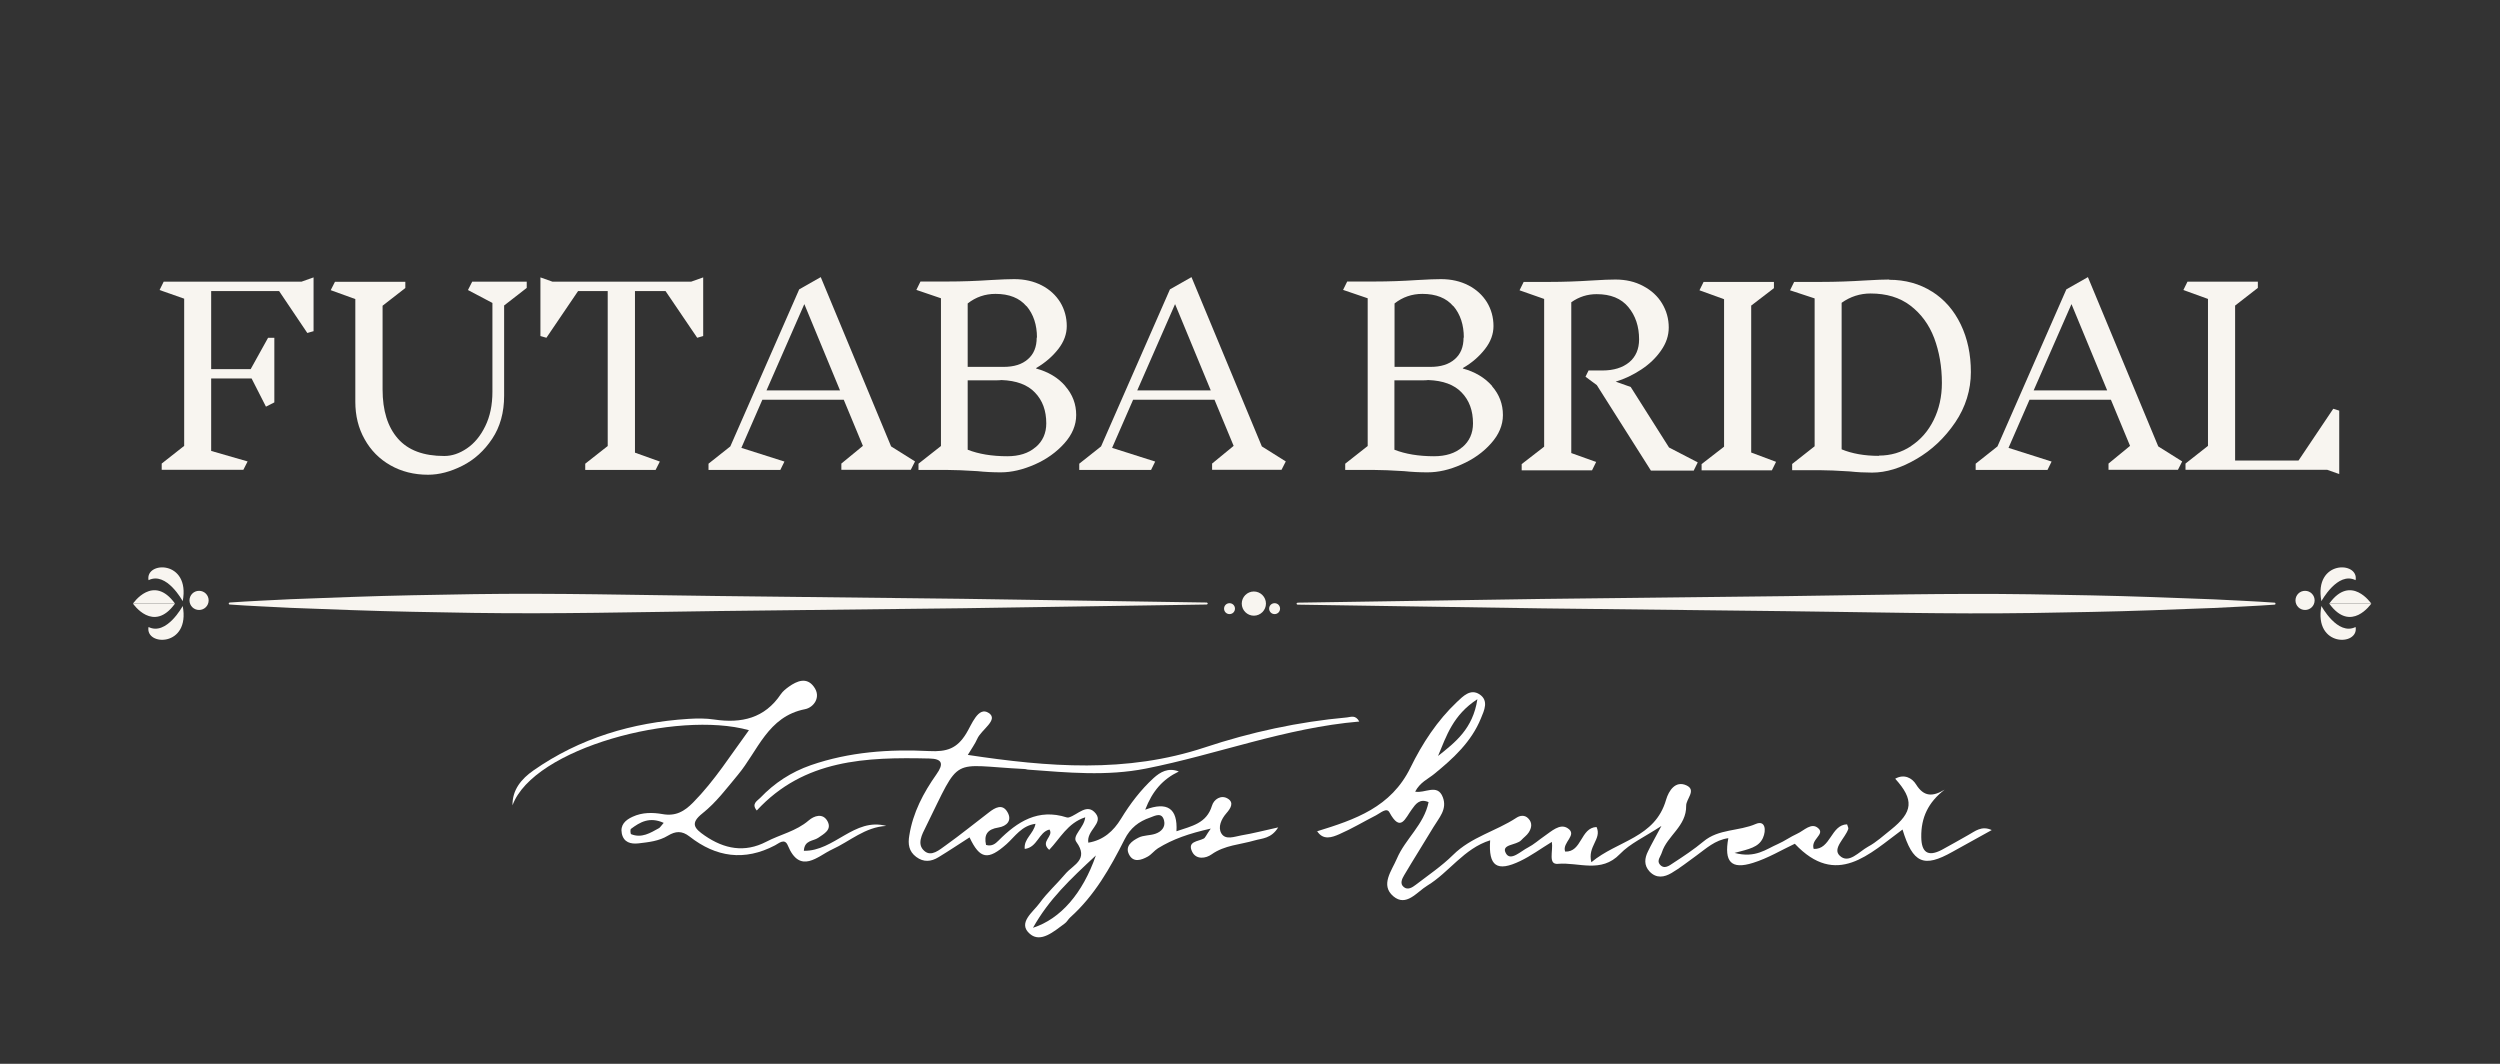 <?xml version="1.0" encoding="UTF-8"?>
<svg id="_レイヤー_2" data-name="レイヤー 2" xmlns="http://www.w3.org/2000/svg" viewBox="0 0 188 80">
  <rect x="0" y="0" width="188" height="80" fill="#333333" stroke="none"/>
  <defs>
    <style>
      .cls-1 {
        fill: #fff;
      }

      .cls-2 {
        fill: none;
      }

      .cls-3 {
        fill: #f8f5f0;
      }
    </style>
  </defs>
  <g id="_ヘッダー" data-name="ヘッダー">
    <rect class="cls-2" width="188" height="80"/>
    <g>
      <g>
        <path class="cls-3" d="M23.56,24.91l-.45.13-2.12-3.15h-5.11v5.87h2.97l1.31-2.36h.47v4.86l-.63.32-1.08-2.12h-3.04v5.45l2.74.79-.32.63h-6.14v-.47l1.69-1.33v-11.07l-1.85-.65.31-.63h10.37l.9-.32v4.05Z"/>
        <path class="cls-3" d="M37.91,22.99v6.77c0,1.26-.3,2.34-.9,3.24-.6.9-1.34,1.57-2.23,2.02-.89.45-1.75.68-2.59.68-1.06,0-2-.24-2.83-.71-.83-.47-1.48-1.13-1.94-1.96-.47-.83-.7-1.77-.7-2.82v-7.72l-1.85-.67.32-.63h5.29v.47l-1.71,1.33v6.3c0,1.58.38,2.81,1.15,3.69.77.88,1.93,1.31,3.49,1.31.58,0,1.14-.19,1.7-.57.56-.38,1.02-.93,1.38-1.67.36-.73.54-1.6.54-2.59v-6.68l-1.84-.97.32-.63h4.1v.47l-1.71,1.33Z"/>
        <path class="cls-3" d="M52.88,25.27l-.45.13-2.38-3.51h-2.3v12.15l1.87.67-.32.63h-5.29v-.47l1.69-1.33v-11.65h-2.23l-2.38,3.51-.45-.13v-4.41l.9.32h10.44l.9-.32v4.41Z"/>
        <path class="cls-3" d="M68.49,35.33h-5.22v-.47l1.62-1.33-1.44-3.47h-6.12l-1.58,3.62,3.24,1.03-.31.63h-5.4v-.47l1.64-1.3,5.18-11.81,1.62-.92,5.29,12.73,1.8,1.13-.32.63ZM60.48,22.88l-2.84,6.48h5.53l-2.68-6.48Z"/>
        <path class="cls-3" d="M80.11,29.04c.55.63.82,1.35.82,2.17,0,.76-.3,1.47-.89,2.13s-1.34,1.2-2.23,1.59-1.74.59-2.55.59c-.6,0-1.19-.03-1.76-.09-.96-.06-1.7-.09-2.23-.09h-2.2v-.47l1.69-1.33v-11.11l-1.85-.63.31-.63h2.03c1.09,0,2.17-.04,3.22-.11.82-.05,1.42-.07,1.8-.07.78,0,1.47.16,2.07.47.6.31,1.06.74,1.39,1.27.32.53.49,1.13.49,1.79,0,.6-.21,1.18-.64,1.73-.43.55-.98,1.03-1.65,1.42l-.02.04c.92.25,1.66.69,2.2,1.32ZM77.19,23.03c-.52-.62-1.3-.93-2.33-.93-.78,0-1.48.24-2.09.72v4.77h2.7c.78,0,1.39-.19,1.83-.58.44-.38.66-.92.66-1.62h.02c0-.96-.26-1.75-.78-2.37ZM77.88,33.63c.53-.45.8-1.05.8-1.79,0-.96-.28-1.73-.85-2.32-.56-.59-1.4-.9-2.52-.94-.08.01-.2.02-.34.02h-2.2v5.22c.82.32,1.81.49,2.99.49h-.02c.89,0,1.6-.22,2.13-.68Z"/>
        <path class="cls-3" d="M96.37,35.33h-5.22v-.47l1.62-1.33-1.44-3.47h-6.12l-1.58,3.62,3.24,1.03-.31.63h-5.4v-.47l1.64-1.3,5.18-11.81,1.62-.92,5.29,12.73,1.8,1.13-.32.63ZM88.36,22.88l-2.84,6.48h5.53l-2.68-6.48Z"/>
        <path class="cls-3" d="M112.2,29.04c.55.63.82,1.35.82,2.17,0,.76-.3,1.47-.89,2.13-.59.67-1.34,1.2-2.23,1.59-.89.4-1.74.59-2.55.59-.6,0-1.19-.03-1.76-.09-.96-.06-1.7-.09-2.23-.09h-2.2v-.47l1.69-1.33v-11.11l-1.85-.63.31-.63h2.03c1.09,0,2.17-.04,3.22-.11.82-.05,1.42-.07,1.8-.07.78,0,1.47.16,2.07.47.6.31,1.06.74,1.39,1.27.32.53.49,1.13.49,1.79,0,.6-.21,1.18-.64,1.73-.43.55-.97,1.03-1.65,1.42l-.02.04c.92.25,1.66.69,2.21,1.32ZM109.29,23.03c-.52-.62-1.3-.93-2.33-.93-.78,0-1.48.24-2.09.72v4.77h2.7c.78,0,1.39-.19,1.83-.58.44-.38.66-.92.66-1.62h.02c0-.96-.26-1.75-.78-2.37ZM109.97,33.63c.53-.45.8-1.05.8-1.79,0-.96-.28-1.73-.85-2.32-.56-.59-1.4-.9-2.52-.94-.08.01-.2.02-.34.02h-2.2v5.22c.82.32,1.81.49,2.99.49h-.02c.89,0,1.6-.22,2.13-.68Z"/>
        <path class="cls-3" d="M127.39,35.39h-3.24l-4.07-6.43-.85-.63.23-.47h1.04c.85,0,1.52-.21,2.02-.62.49-.41.74-.99.74-1.72,0-.97-.27-1.78-.81-2.43s-1.33-.97-2.38-.97c-.7,0-1.33.2-1.91.61v11.34l1.87.67-.31.63h-5.29v-.47l1.69-1.31v-11.11l-1.85-.65.31-.63h1.91c1.09,0,2.18-.04,3.26-.11.77-.05,1.34-.07,1.73-.07.78,0,1.48.16,2.09.49.61.32,1.09.76,1.42,1.31.33.55.5,1.15.5,1.81,0,.6-.19,1.18-.58,1.73-.38.55-.88,1.03-1.49,1.43-.61.4-1.25.71-1.92.91l1.13.4,2.88,4.55,2.16,1.12-.31.63Z"/>
        <path class="cls-3" d="M133.25,35.37h-5.29v-.47l1.69-1.31v-11.09l-1.85-.67.31-.63h5.29v.47l-1.71,1.31v11.05l1.87.7-.31.63Z"/>
        <path class="cls-3" d="M145.28,21.92c.94.59,1.66,1.42,2.17,2.48.51,1.06.76,2.25.76,3.58s-.39,2.63-1.18,3.79c-.79,1.16-1.76,2.08-2.92,2.75-1.16.68-2.27,1.02-3.33,1.02-.56,0-1.13-.03-1.69-.09-.94-.06-1.66-.09-2.16-.09h-2.16v-.47l1.69-1.33v-11.12l-1.85-.61.31-.63h2c1.13,0,2.24-.04,3.35-.11.82-.05,1.42-.07,1.8-.07v.02c1.21,0,2.29.3,3.22.89ZM143.71,33.54c.72-.47,1.29-1.12,1.7-1.95s.62-1.76.62-2.79c0-1.24-.2-2.36-.58-3.38-.39-1.02-.99-1.83-1.79-2.44-.8-.61-1.8-.91-2.99-.91-.79,0-1.52.23-2.18.7v11.02c.78.32,1.71.49,2.79.49l.02-.02c.89,0,1.69-.24,2.41-.71Z"/>
        <path class="cls-3" d="M163.78,35.33h-5.22v-.47l1.62-1.33-1.44-3.47h-6.12l-1.58,3.62,3.24,1.03-.31.63h-5.4v-.47l1.64-1.3,5.18-11.81,1.62-.92,5.29,12.73,1.8,1.13-.32.63ZM155.77,22.88l-2.84,6.48h5.53l-2.68-6.48Z"/>
        <path class="cls-3" d="M175.01,35.33h-10.66v-.47l1.69-1.33v-11.05l-1.85-.67.31-.63h5.29v.47l-1.71,1.33v11.65h4.77l2.61-3.89.45.14v4.77l-.9-.32Z"/>
      </g>
      <g>
        <g>
          <path class="cls-3" d="M92.87,45.77c0,.23-.18.41-.41.41s-.41-.18-.41-.41.18-.41.41-.41.41.18.41.41Z"/>
          <path class="cls-3" d="M96.26,45.77c0,.23-.18.41-.41.41s-.41-.18-.41-.41.18-.41.41-.41.41.18.41.41Z"/>
          <path class="cls-3" d="M95.2,45.39c0,.5-.41.91-.91.91s-.91-.41-.91-.91.41-.91.91-.91.91.41.91.91Z"/>
        </g>
        <g>
          <g>
            <g>
              <g>
                <path class="cls-3" d="M13.16,45.39h-3.16s1.53,2.26,3.16,0Z"/>
                <path class="cls-3" d="M13.74,45.57s-1.22,2.26-2.57,1.58c-.27,1.44,3.16,1.53,2.57-1.58Z"/>
              </g>
              <g>
                <path class="cls-3" d="M13.16,45.39h-3.16s1.53-2.26,3.16,0Z"/>
                <path class="cls-3" d="M13.74,45.21s-1.22-2.26-2.57-1.58c-.27-1.44,3.16-1.53,2.57,1.58Z"/>
              </g>
            </g>
            <path class="cls-3" d="M15.69,45.15c0,.4-.32.72-.72.72s-.72-.32-.72-.72.32-.72.72-.72.72.32.72.72Z"/>
          </g>
          <path class="cls-3" d="M90.75,45.46l-18.37.28-18.37.21c-6.12.08-12.25.23-18.37.14-3.06-.05-6.12-.1-9.19-.21l-4.59-.17c-1.53-.08-3.06-.14-4.59-.25-.04,0-.07-.04-.07-.08,0-.04.03-.06.07-.07,1.53-.11,3.06-.17,4.59-.25l4.59-.17c3.06-.11,6.12-.16,9.19-.21,6.12-.09,12.25.07,18.37.14l18.37.21,18.37.28s.07.03.07.07c0,.04-.03.07-.07.07Z"/>
        </g>
        <g>
          <g>
            <g>
              <g>
                <path class="cls-3" d="M175.16,45.39h3.16s-1.53,2.26-3.16,0Z"/>
                <path class="cls-3" d="M174.57,45.57s1.22,2.26,2.57,1.58c.27,1.44-3.16,1.53-2.57-1.58Z"/>
              </g>
              <g>
                <path class="cls-3" d="M175.16,45.39h3.16s-1.53-2.26-3.16,0Z"/>
                <path class="cls-3" d="M174.57,45.21s1.22-2.26,2.57-1.58c.27-1.44-3.16-1.53-2.57,1.58Z"/>
              </g>
            </g>
            <path class="cls-3" d="M172.62,45.15c0,.4.32.72.72.72s.72-.32.72-.72-.32-.72-.72-.72-.72.32-.72.72Z"/>
          </g>
          <path class="cls-3" d="M97.57,45.32l18.37-.28,18.37-.21c6.12-.08,12.25-.23,18.37-.14,3.06.05,6.12.1,9.19.21l4.59.17c1.53.08,3.06.14,4.59.25.04,0,.07.04.07.08,0,.04-.03.06-.07.07-1.53.11-3.06.17-4.59.25l-4.59.17c-3.06.11-6.12.16-9.19.21-6.12.09-12.25-.07-18.37-.14l-18.37-.21-18.37-.28s-.07-.03-.07-.07c0-.04.03-.07.07-.07Z"/>
        </g>
      </g>
      <g>
        <path class="cls-1" d="M99.02,62.52c2.89-.89,5.59-1.81,7.05-4.8.88-1.8,2-3.52,3.49-4.93.46-.43,1.02-1.03,1.71-.57.7.47.34,1.21.1,1.79-.72,1.78-2.09,3.03-3.54,4.21-.46.37-1.04.61-1.41,1.31.71.16,1.68-.64,2.08.42.35.91-.29,1.55-.7,2.24-.73,1.22-1.49,2.41-2.21,3.63-.16.27-.34.64-.02.89.3.24.63.03.89-.17.95-.73,1.96-1.41,2.81-2.25,1.36-1.35,3.22-1.78,4.76-2.79.27-.18.63-.24.9.05.32.33.25.71.03,1.05-.14.22-.38.38-.56.58-.37.4-1.56.29-1.15,1,.35.61,1.12-.18,1.66-.45.43-.22.8-.56,1.21-.84.54-.37,1.17-.98,1.75-.62.82.51-.43,1.08-.17,1.77,1.27.05,1.14-1.79,2.36-1.85.42.91-.7,1.44-.39,2.65,1.96-1.64,4.79-1.81,5.62-4.7.2-.68.7-1.46,1.53-1.08.78.36-.03,1.02-.02,1.53.03,1.55-1.43,2.25-1.83,3.52-.09.3-.4.61-.15.9.34.4.73.07,1.02-.12.77-.5,1.55-1.02,2.26-1.61,1.14-.96,2.66-.76,3.94-1.32.71-.3.8.47.53,1.06-.32.7-1.04.83-2.13,1.12,1.57.42,2.38-.29,3.26-.67.5-.22.95-.55,1.44-.77.52-.23,1.09-.9,1.61-.4.49.46-.6.82-.36,1.54,1.28.06,1.29-1.82,2.51-1.85.04.15.12.27.09.35-.23.69-1.21,1.46-.65,2,.68.67,1.46-.3,2.14-.67.62-.33,1.15-.83,1.71-1.27,1.68-1.34,1.76-2.26.33-3.84.67-.38,1.27-.06,1.57.43.58.93,1.24.94,2.15.39-1.24.95-1.78,2.11-1.76,3.56.01,1.15.49,1.52,1.54.97.68-.36,1.33-.75,2-1.12.51-.28.99-.72,1.76-.37-1.03.57-2,1.1-2.96,1.64-2.15,1.21-2.97.88-3.75-1.68-2.49,1.83-4.96,4.4-8.1,1.07-.98.46-2.02,1.09-3.15,1.44-1.63.51-2.18-.07-1.85-1.86-1,.14-1.67.78-2.4,1.31-.62.44-1.22.93-1.87,1.31-.54.32-1.14.43-1.65-.11-.44-.47-.38-1-.12-1.52.25-.52.54-1.02,1.01-1.91-1.28.84-2.36,1.32-3.12,2.11-1.42,1.48-3.12.6-4.66.74-.77.07-.35-.95-.46-1.65-.85.52-1.58,1.06-2.38,1.44-1.75.84-2.4.39-2.26-1.56-1.98.62-3.08,2.41-4.73,3.41-.79.48-1.58,1.62-2.55.8-1-.85-.12-1.92.27-2.84.63-1.48,2.04-2.55,2.38-4.24-.68-.3-.99.17-1.25.53-.51.68-.85,1.8-1.7.23-.21-.38-.68.07-1,.23-.92.47-1.82,1.01-2.76,1.42-.55.24-1.22.49-1.68-.24ZM111.1,52.58c-1.84,1.19-2.33,2.77-2.96,4.27,1.3-1.03,2.62-2.04,2.96-4.27Z"/>
        <path class="cls-1" d="M88.64,58.02c-1.2.58-1.98,1.46-2.52,2.87,1.66-.63,2.45-.1,2.35,1.62,1.15-.39,2.27-.59,2.67-1.92.14-.48.68-.84,1.18-.54.52.31.2.77-.1,1.11-.39.45-.64,1.04-.38,1.5.31.54,1,.25,1.51.16.85-.14,1.68-.36,2.77-.6-.52.85-1.22.82-1.77.98-1.09.32-2.25.35-3.24,1.05-.43.31-1.15.41-1.45-.18-.41-.81.43-.78.86-1.01.12-.06.17-.24.53-.75-1.64.37-2.85.79-3.97,1.48-.27.17-.48.46-.76.62-.5.28-1.1.48-1.42-.16-.32-.63.24-1.02.72-1.26.37-.19.85-.15,1.26-.29.45-.15.78-.5.66-.99-.16-.66-.67-.37-1.05-.23-.85.29-1.49.78-1.92,1.64-1.08,2.14-2.26,4.23-4.08,5.86-.16.14-.26.36-.44.48-.79.58-1.79,1.47-2.6.77-.96-.82.24-1.64.73-2.32.57-.79,1.32-1.46,1.95-2.21.57-.67,1.78-1.06.81-2.39-.34-.47.59-1.06.67-1.85-1.33.43-1.9,1.61-2.71,2.45-.72-.63.37-1.01.02-1.53-.82.2-.89,1.34-1.86,1.46-.08-.78.67-1.13.81-1.89-1.05.14-1.54.96-2.18,1.53-1.39,1.23-2,1.14-2.78-.51-.78.5-1.54,1.01-2.33,1.49-.55.34-1.12.4-1.68-.02-.56-.42-.63-.97-.52-1.61.27-1.72,1.06-3.21,2.04-4.6.57-.8.44-1.17-.53-1.19-4.75-.11-9.42.05-12.98,3.91-.43-.51.05-.73.26-.95,1.07-1.12,2.32-1.94,3.81-2.46,2.89-1,5.89-1.21,8.89-1.06,1.34.07,2.1-.19,2.79-1.32.41-.66.9-2.08,1.7-1.54.76.51-.57,1.25-.87,1.94-.17.39-.43.74-.71,1.21,6.04.91,11.92,1.39,17.81-.56,3.46-1.15,7.05-1.93,10.71-2.26.29-.03.63-.21.92.31-5.55.47-10.7,2.48-16.06,3.54-2.94.58-5.87.3-8.81.08-.11,0-.21-.05-.32-.05-5.66-.28-4.71-1.12-7.41,4.35-.29.58-.69,1.31-.11,1.81.53.47,1.14-.09,1.61-.42,1.11-.79,2.17-1.66,3.25-2.48.45-.35,1.01-.68,1.39-.02.37.63-.05,1.06-.68,1.16-.83.13-1.1.54-.93,1.31.44.13.71-.1.93-.32,1.43-1.44,2.99-2.44,5.14-1.75.05.02.11.01.16,0,.68-.2,1.38-1.12,2.03-.28.57.74-.72,1.25-.57,2.18,1.14-.19,1.89-.87,2.46-1.8.69-1.13,1.48-2.17,2.45-3.06.51-.46,1.1-.8,1.88-.5ZM82.41,64.33c-1.94,1.8-3.52,3.29-4.73,5.44,2.07-.67,3.73-2.57,4.73-5.44Z"/>
        <path class="cls-1" d="M60.45,63.98c2.29.04,3.79-2.52,6.2-1.87-1.6.08-2.74,1.16-4.08,1.77-1.06.49-2.41,1.93-3.33-.31-.24-.57-.68-.14-.96,0-2.3,1.21-4.44.89-6.42-.66-.59-.46-1.06-.41-1.63-.07-.67.41-1.44.49-2.2.58-.6.07-1.13-.07-1.27-.74-.13-.64.26-1.01.81-1.26.73-.34,1.52-.33,2.25-.2,1,.18,1.65-.21,2.3-.87,1.62-1.64,2.84-3.59,4.2-5.44-5.4-1.51-16.21,1.34-17.78,5.65-.02-1.17.67-1.99,1.57-2.62,3.49-2.44,7.43-3.61,11.65-3.88.65-.04,1.32-.05,1.96.05,2.04.3,3.78-.09,5-1.91.15-.22.38-.4.6-.56.62-.44,1.34-.74,1.88,0,.59.79-.03,1.57-.66,1.69-2.81.55-3.55,3.15-5.06,4.95-.84,1.01-1.63,2.07-2.65,2.88-.96.76-.61,1.14.17,1.68,1.47,1.01,3,1.3,4.62.46,1.05-.55,2.25-.79,3.19-1.6.4-.35,1.07-.59,1.42.06.34.64-.26.94-.71,1.25-.37.25-1.02.16-1.07.96ZM49.91,61.88c-1.06-.48-1.78-.06-2.46.45-.07.05-.04.38.01.4.79.32,1.44-.09,2.09-.45.09-.05.14-.15.36-.4Z"/>
      </g>
    </g>
  </g>
</svg>